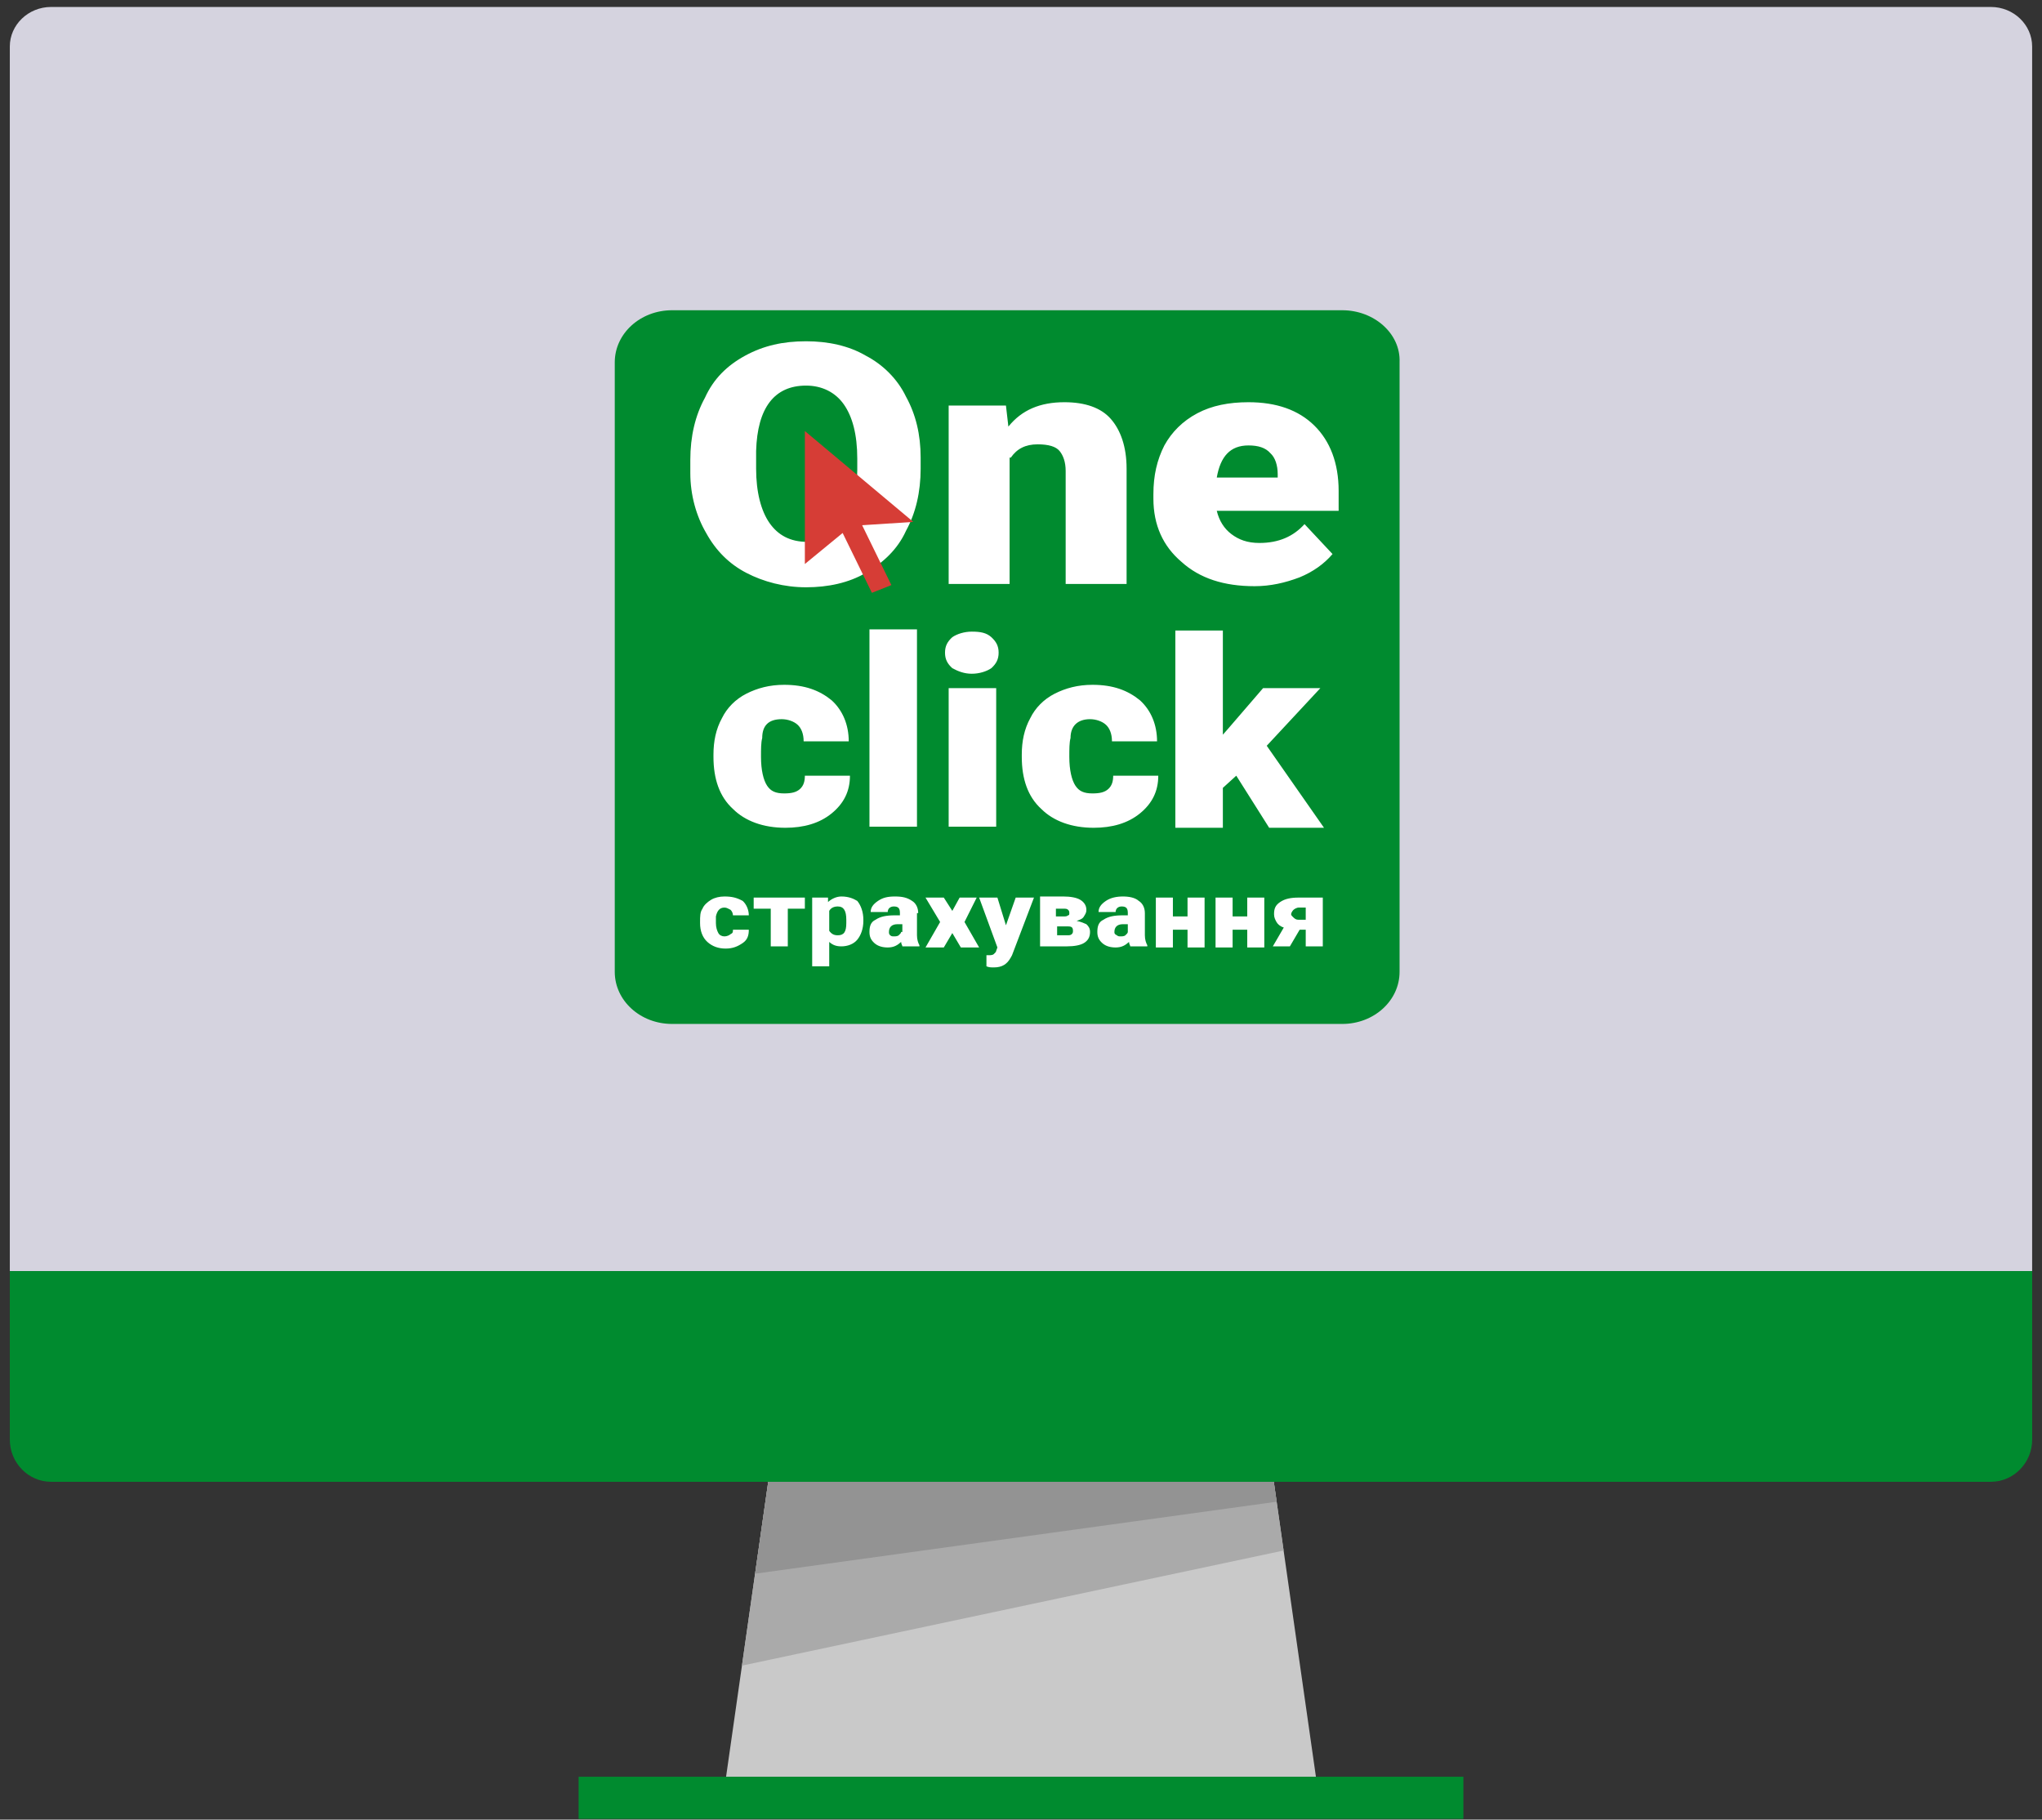 <svg width="156" height="139" viewBox="0 0 156 139" fill="none" xmlns="http://www.w3.org/2000/svg">
<rect x="0" y="0" width="156" height="139" fill="#333333" stroke="none"/>
<path d="M0.75 97.098V3.552C0.75 1.891 2.169 0.532 3.901 0.532H152.096C153.827 0.532 155.247 1.891 155.247 3.552V97.095H0.75V97.098Z" fill="#D5D3DF"/>
<path d="M155.25 97.098V109.973C155.25 111.743 153.831 113.192 152.099 113.192H3.901C2.169 113.192 0.75 111.743 0.75 109.973V97.098H155.25Z" fill="#008B2F"/>
<path d="M55.469 135.723H100.531L97.312 113.192H58.688L55.469 135.723Z" fill="#C9C9C9"/>
<path d="M97.312 113.192H58.688L56.682 127.235L98.062 118.442L97.312 113.192Z" fill="#AAAAAA"/>
<path d="M111.797 135.723H44.203V138.942H111.797V135.723Z" fill="#008B2F"/>
<path d="M58.688 113.192H97.313L97.531 114.714L57.687 120.212L58.688 113.192Z" fill="#939393"/>
<path fill-rule="evenodd" clip-rule="evenodd" d="M102.545 23.699H51.341C48.92 23.699 46.965 25.477 46.965 27.678V74.238C46.965 76.439 48.92 78.217 51.341 78.217H102.545C104.966 78.217 106.921 76.439 106.921 74.238V27.678C107.014 25.477 104.966 23.699 102.545 23.699Z" fill="#008B2F"/>
<path fill-rule="evenodd" clip-rule="evenodd" d="M66.143 27.169C64.84 26.407 63.257 26.069 61.581 26.069C59.813 26.069 58.323 26.407 56.926 27.169C55.53 27.931 54.506 28.947 53.854 30.386C53.109 31.741 52.737 33.349 52.737 35.127V36.143C52.737 37.836 53.203 39.444 53.947 40.714C54.692 42.069 55.716 43.085 57.02 43.762C58.323 44.439 59.906 44.862 61.581 44.862C63.257 44.862 64.84 44.524 66.143 43.762C67.447 43 68.564 41.984 69.216 40.545C69.96 39.191 70.333 37.582 70.333 35.804V34.958C70.333 33.18 69.96 31.656 69.216 30.302C68.564 28.947 67.447 27.847 66.143 27.169ZM65.492 35.889C65.492 37.667 65.119 39.021 64.468 39.952C63.816 40.884 62.885 41.392 61.675 41.392C60.371 41.392 59.44 40.884 58.788 39.952C58.137 39.021 57.764 37.582 57.764 35.804V34.45C57.858 31.148 59.161 29.455 61.581 29.455C62.792 29.455 63.816 29.963 64.468 30.894C65.119 31.825 65.492 33.18 65.492 35.042V35.889ZM77.222 34.958C77.688 34.281 78.339 33.942 79.27 33.942C80.108 33.942 80.667 34.111 80.946 34.45C81.225 34.788 81.412 35.296 81.412 35.974V44.608H86.067V35.804C86.067 34.111 85.601 32.841 84.856 31.995C84.112 31.148 82.901 30.725 81.319 30.725C79.457 30.725 78.06 31.317 77.036 32.587L76.85 30.979H72.474V44.608H77.129V34.958H77.222ZM102.266 37.497C102.266 35.381 101.614 33.688 100.404 32.503C99.194 31.317 97.518 30.725 95.376 30.725C93.887 30.725 92.584 30.979 91.466 31.572C90.349 32.164 89.511 33.011 88.953 34.026C88.394 35.127 88.115 36.312 88.115 37.751V38.09C88.115 40.122 88.86 41.73 90.256 42.915C91.653 44.185 93.515 44.778 95.842 44.778C97.052 44.778 98.169 44.524 99.287 44.101C100.311 43.677 101.149 43.085 101.8 42.323L99.659 40.037C98.821 40.968 97.704 41.476 96.214 41.476C95.284 41.476 94.632 41.222 94.073 40.799C93.515 40.376 93.142 39.783 92.956 39.021H102.266V37.497ZM97.704 36.481H92.956C93.235 34.873 93.98 34.026 95.376 34.026C96.121 34.026 96.68 34.196 97.052 34.619C97.425 34.958 97.611 35.55 97.611 36.228V36.481H97.704ZM59.719 54.937C60.185 54.937 60.651 55.106 60.93 55.36C61.209 55.614 61.395 56.037 61.395 56.63H64.84C64.84 55.36 64.374 54.259 63.537 53.497C62.606 52.736 61.488 52.312 59.906 52.312C58.788 52.312 57.858 52.566 57.02 52.989C56.182 53.413 55.53 54.09 55.158 54.852C54.692 55.699 54.506 56.63 54.506 57.645V57.815C54.506 59.508 54.971 60.862 55.995 61.794C56.926 62.725 58.323 63.233 59.999 63.233C61.395 63.233 62.606 62.894 63.537 62.132C64.468 61.37 64.933 60.439 64.933 59.254H61.488C61.488 59.677 61.395 60.016 61.116 60.27C60.837 60.524 60.464 60.608 59.906 60.608C59.254 60.608 58.882 60.439 58.602 60.016C58.323 59.593 58.137 58.831 58.137 57.815C58.137 57.222 58.137 56.714 58.23 56.376C58.23 55.444 58.695 54.937 59.719 54.937ZM70.053 48.079H66.423V63.148H70.053V48.079ZM74.243 51.466C74.802 51.466 75.36 51.296 75.733 51.042C76.105 50.704 76.291 50.365 76.291 49.857C76.291 49.349 76.105 49.011 75.733 48.672C75.36 48.333 74.895 48.249 74.243 48.249C73.684 48.249 73.126 48.418 72.753 48.672C72.381 49.011 72.195 49.349 72.195 49.857C72.195 50.365 72.381 50.704 72.753 51.042C73.219 51.296 73.684 51.466 74.243 51.466ZM72.474 63.148H76.105V52.566H72.474V63.148ZM83.274 54.937C83.739 54.937 84.205 55.106 84.484 55.36C84.763 55.614 84.949 56.037 84.949 56.63H88.394C88.394 55.36 87.929 54.259 87.091 53.497C86.16 52.736 85.043 52.312 83.46 52.312C82.343 52.312 81.412 52.566 80.574 52.989C79.736 53.413 79.084 54.09 78.712 54.852C78.246 55.699 78.06 56.63 78.06 57.645V57.815C78.06 59.508 78.526 60.862 79.55 61.794C80.481 62.725 81.877 63.233 83.553 63.233C84.949 63.233 86.16 62.894 87.091 62.132C88.022 61.37 88.487 60.439 88.487 59.254H85.043C85.043 59.677 84.949 60.016 84.67 60.27C84.391 60.524 84.018 60.608 83.46 60.608C82.808 60.608 82.436 60.439 82.156 60.016C81.877 59.593 81.691 58.831 81.691 57.815C81.691 57.222 81.691 56.714 81.784 56.376C81.784 55.444 82.343 54.937 83.274 54.937ZM100.869 52.566H96.494L93.794 55.699L93.421 56.122V48.164H89.791V63.233H93.421V60.185L94.446 59.254L96.959 63.233H101.149L96.773 56.968L100.869 52.566ZM55.344 69.328C55.53 69.328 55.623 69.413 55.809 69.497C55.902 69.582 55.995 69.751 55.995 69.921H57.206C57.206 69.497 57.02 69.074 56.74 68.82C56.275 68.566 55.902 68.481 55.344 68.481C54.971 68.481 54.599 68.566 54.32 68.736C54.04 68.905 53.761 69.159 53.668 69.413C53.482 69.667 53.482 70.005 53.482 70.429V70.513C53.482 71.106 53.668 71.614 54.04 71.952C54.413 72.291 54.878 72.46 55.437 72.46C55.995 72.46 56.368 72.291 56.74 72.037C57.113 71.783 57.206 71.445 57.206 71.021H55.995C55.995 71.191 55.995 71.275 55.809 71.36C55.716 71.445 55.53 71.529 55.344 71.529C55.158 71.529 54.971 71.445 54.878 71.275C54.785 71.106 54.692 70.852 54.692 70.513C54.692 70.259 54.692 70.09 54.692 70.005C54.785 69.582 54.971 69.328 55.344 69.328ZM57.578 69.413H58.882V72.291H60.185V69.413H61.488V68.566H57.578V69.413ZM64.281 68.481C63.909 68.481 63.537 68.651 63.257 68.905V68.566H62.047V73.815H63.35V71.952C63.63 72.206 63.909 72.291 64.281 72.291C64.747 72.291 65.212 72.122 65.492 71.783C65.771 71.445 65.957 70.937 65.957 70.344V70.259C65.957 69.667 65.771 69.159 65.492 68.82C65.212 68.651 64.84 68.481 64.281 68.481ZM64.654 70.513C64.654 71.191 64.468 71.445 64.002 71.445C63.723 71.445 63.537 71.36 63.35 71.106V69.582C63.444 69.413 63.63 69.243 64.002 69.243C64.468 69.243 64.654 69.582 64.654 70.259V70.513ZM70.147 69.751C70.147 69.328 69.96 68.99 69.681 68.82C69.309 68.566 68.936 68.481 68.378 68.481C67.819 68.481 67.447 68.566 67.074 68.82C66.702 69.074 66.516 69.328 66.516 69.667H67.819C67.819 69.413 68.005 69.243 68.285 69.243C68.657 69.243 68.75 69.413 68.75 69.751V69.921H68.378C67.726 69.921 67.261 70.005 66.888 70.259C66.516 70.429 66.423 70.767 66.423 71.191C66.423 71.529 66.516 71.783 66.795 72.037C67.074 72.291 67.447 72.376 67.819 72.376C68.285 72.376 68.564 72.206 68.843 71.952C68.843 72.122 68.936 72.206 68.936 72.291H70.24V72.206C70.147 72.037 70.053 71.783 70.053 71.445V69.751H70.147ZM68.843 71.191C68.843 71.275 68.75 71.36 68.657 71.445C68.564 71.529 68.378 71.529 68.285 71.529C68.192 71.529 68.098 71.529 68.005 71.445C67.912 71.36 67.912 71.275 67.912 71.191C67.912 70.852 68.098 70.598 68.564 70.598H68.936V71.191H68.843ZM74.615 68.566H73.312L72.753 69.582L72.102 68.566H70.705L71.822 70.429L70.705 72.376H72.102L72.753 71.275L73.405 72.376H74.802L73.684 70.429L74.615 68.566ZM76.85 70.683L76.198 68.566H74.802L76.198 72.376L76.105 72.63C76.105 72.714 76.012 72.799 75.919 72.884C75.826 72.968 75.639 72.968 75.546 72.968H75.36V73.815C75.546 73.9 75.733 73.9 75.919 73.9C76.57 73.9 76.943 73.645 77.222 73.138L77.315 72.968L78.991 68.566H77.595L76.85 70.683ZM82.249 70.344C82.529 70.259 82.715 70.175 82.808 70.005C82.901 69.836 82.994 69.751 82.994 69.497C82.994 69.159 82.808 68.905 82.529 68.736C82.249 68.566 81.784 68.481 81.225 68.481H79.457V72.291H81.505C82.063 72.291 82.529 72.206 82.808 72.037C83.087 71.868 83.274 71.614 83.274 71.191C83.274 70.937 83.18 70.767 82.994 70.598C82.808 70.513 82.622 70.429 82.249 70.344ZM80.76 69.413H81.225C81.412 69.413 81.505 69.413 81.598 69.497C81.691 69.582 81.691 69.667 81.691 69.751C81.691 69.836 81.691 69.921 81.598 69.921C81.505 70.005 81.412 70.005 81.225 70.005H80.667V69.413H80.76ZM81.877 71.36C81.784 71.445 81.691 71.445 81.505 71.445H80.76V70.767H81.598C81.877 70.767 81.97 70.852 81.97 71.106C81.97 71.191 81.97 71.275 81.877 71.36ZM87.463 69.751C87.463 69.328 87.277 68.99 86.998 68.82C86.718 68.566 86.253 68.481 85.787 68.481C85.322 68.481 84.856 68.566 84.484 68.82C84.112 69.074 83.925 69.328 83.925 69.667H85.229C85.229 69.413 85.415 69.243 85.694 69.243C86.067 69.243 86.16 69.413 86.16 69.751V69.921H85.787C85.136 69.921 84.67 70.005 84.298 70.259C83.925 70.429 83.832 70.767 83.832 71.191C83.832 71.529 83.925 71.783 84.205 72.037C84.484 72.291 84.856 72.376 85.229 72.376C85.694 72.376 85.974 72.206 86.253 71.952C86.253 72.122 86.346 72.206 86.346 72.291H87.649V72.206C87.556 72.037 87.463 71.783 87.463 71.445V69.751ZM86.16 71.191C86.16 71.275 86.067 71.36 85.974 71.445C85.88 71.529 85.694 71.529 85.601 71.529C85.508 71.529 85.415 71.529 85.322 71.445C85.136 71.36 85.136 71.275 85.136 71.191C85.136 70.852 85.322 70.598 85.787 70.598H86.16V71.191ZM90.722 70.005H89.604V68.566H88.301V72.376H89.604V71.021H90.722V72.376H92.025V68.566H90.722V70.005ZM95.284 70.005H94.166V68.566H92.863V72.376H94.166V71.021H95.284V72.376H96.587V68.566H95.284V70.005ZM97.797 68.905C97.425 69.159 97.332 69.413 97.332 69.836C97.332 70.09 97.425 70.259 97.518 70.429C97.611 70.598 97.797 70.767 98.076 70.852L97.239 72.291H98.542L99.287 71.021H99.752V72.291H101.056V68.566H99.194C98.635 68.566 98.169 68.651 97.797 68.905ZM99.752 69.413V70.259H99.194C99.007 70.259 98.914 70.175 98.821 70.09C98.728 70.005 98.635 69.921 98.635 69.836C98.635 69.751 98.728 69.582 98.821 69.497C98.914 69.413 99.1 69.328 99.194 69.328H99.752V69.413Z" fill="white"/>
<path fill-rule="evenodd" clip-rule="evenodd" d="M69.774 39.868L61.488 32.926V43.084L64.374 40.714L66.609 45.286L68.098 44.693L65.864 40.121L69.774 39.868Z" fill="#D63D36"/>
</svg>
